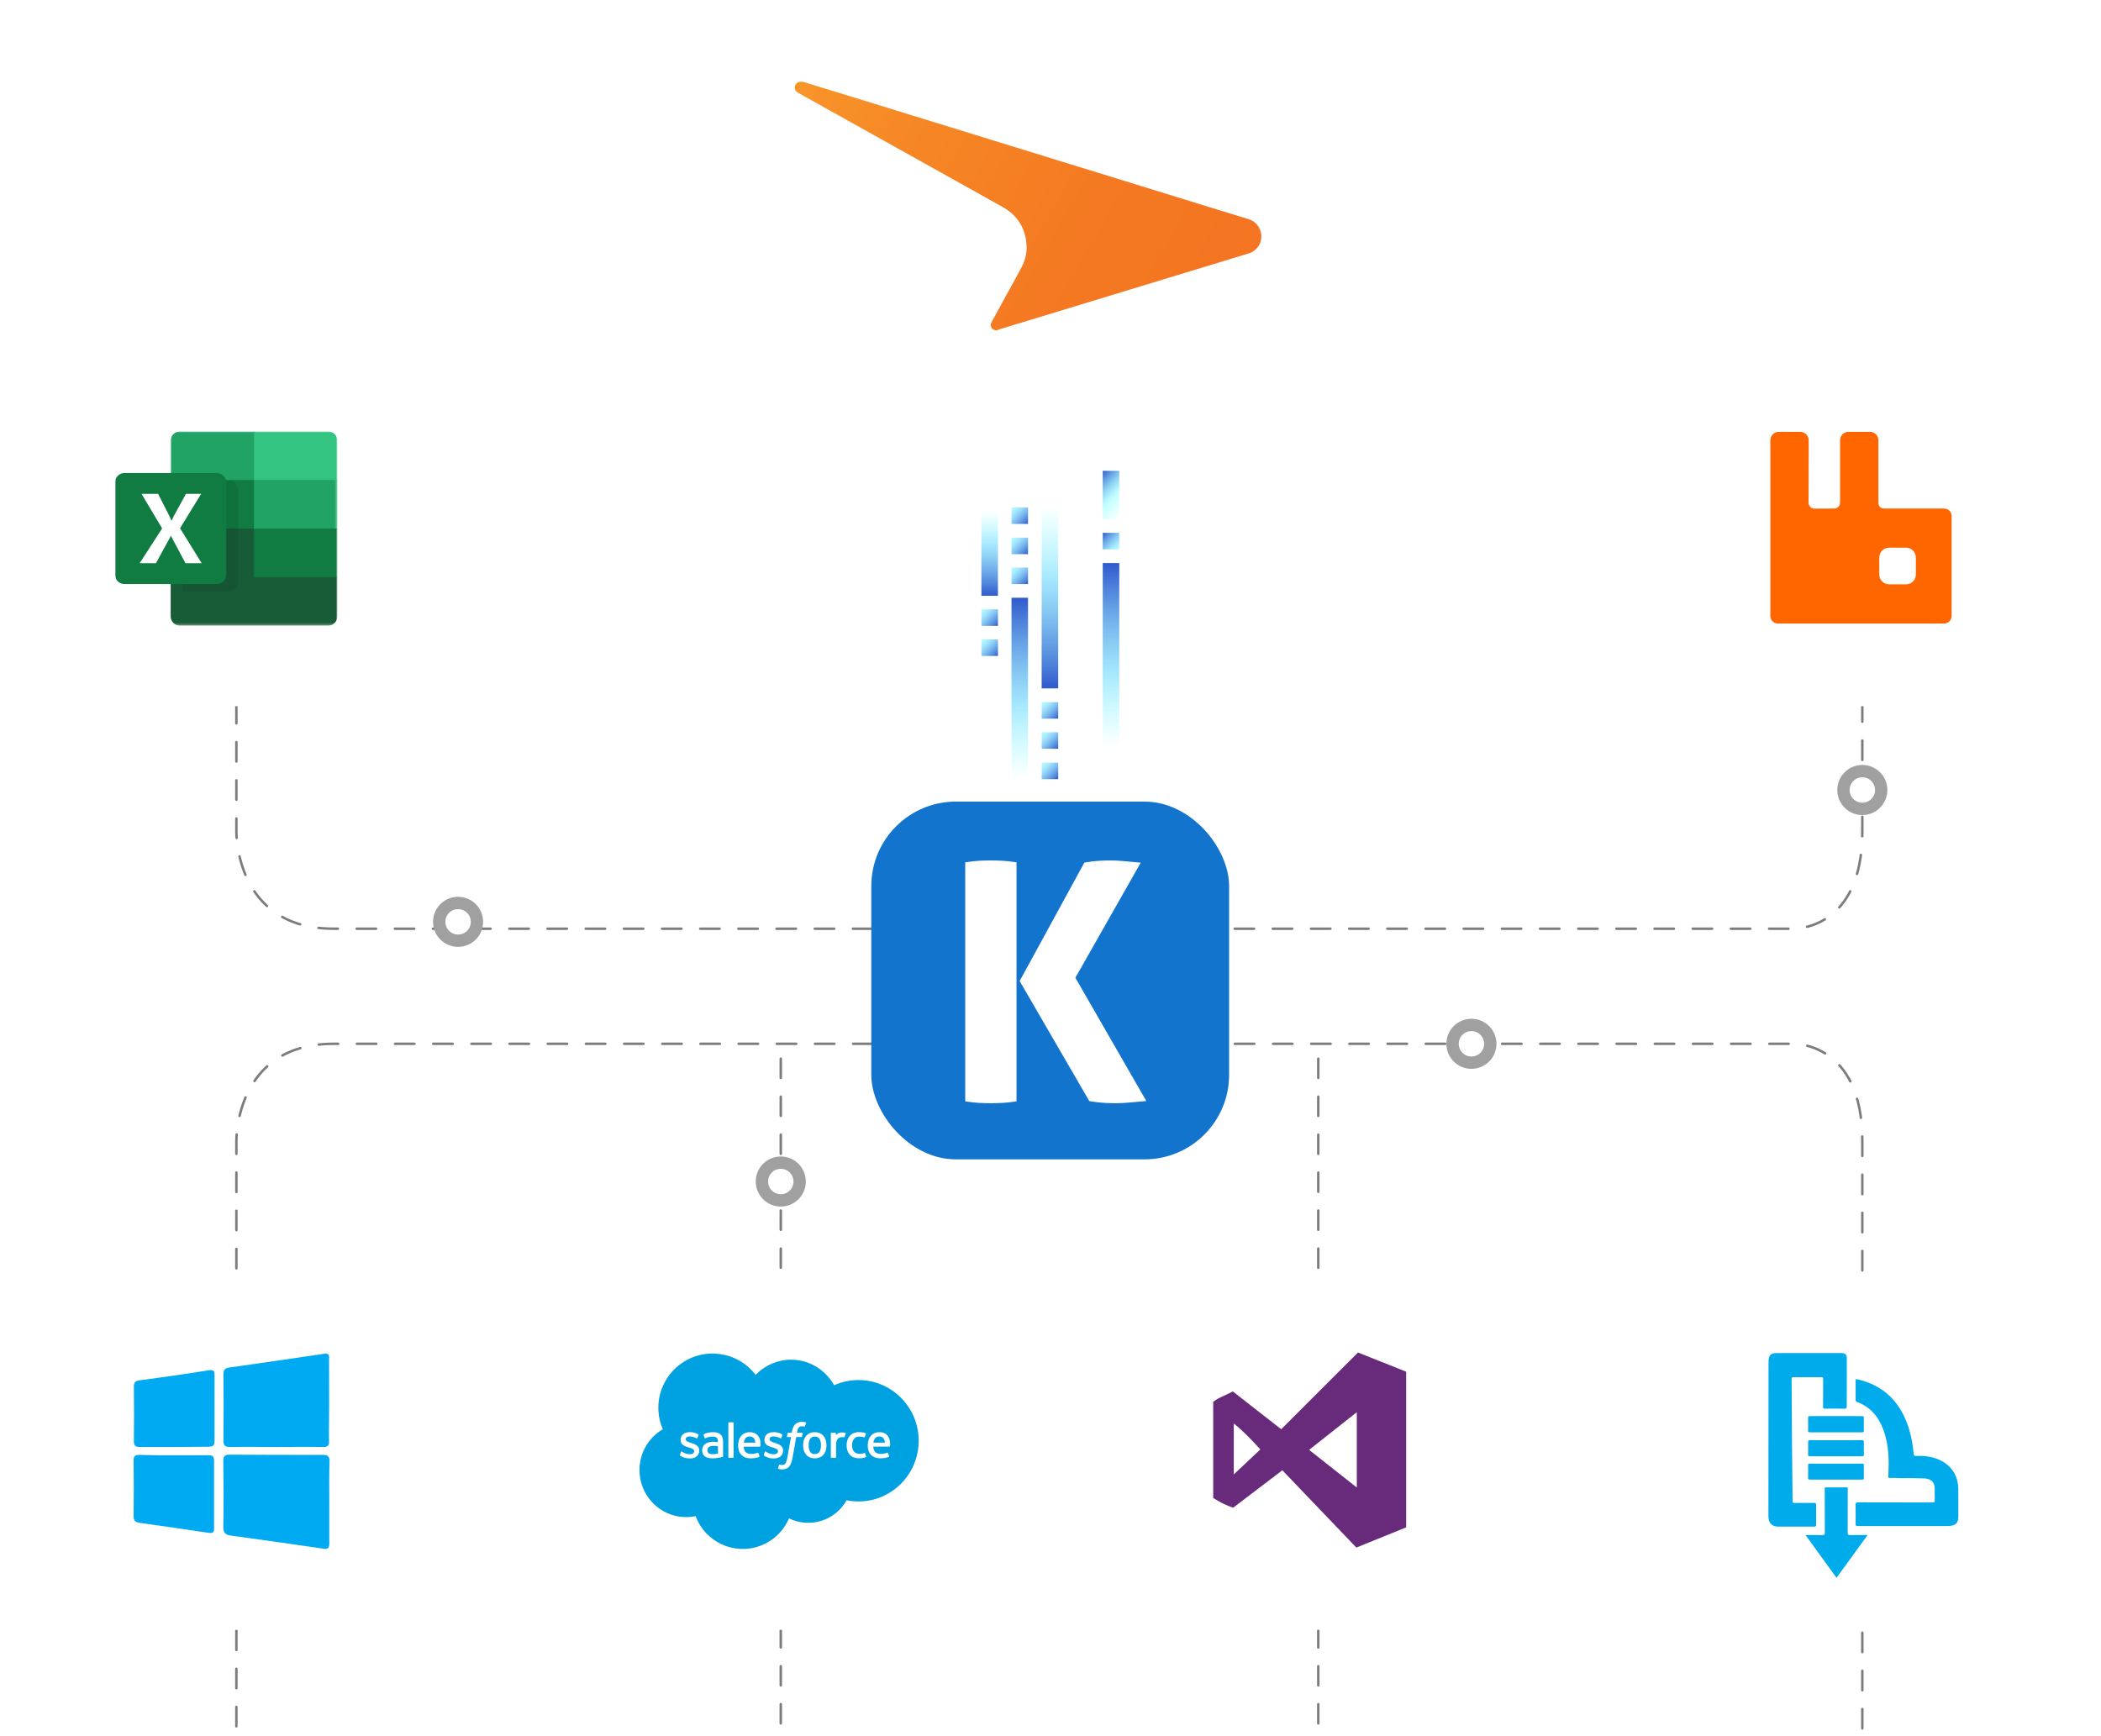 <?xml version="1.0" encoding="UTF-8"?><svg xmlns="http://www.w3.org/2000/svg" width="852" height="704.12" xmlns:xlink="http://www.w3.org/1999/xlink" viewBox="0 0 852 704.12"><defs><filter id="b" filterUnits="userSpaceOnUse"><feOffset dx="0" dy="0"/><feGaussianBlur result="c" stdDeviation="8"/><feFlood flood-color="#000" flood-opacity=".13"/><feComposite in2="c" operator="in"/><feComposite in="SourceGraphic"/></filter><filter id="d" filterUnits="userSpaceOnUse"><feOffset dx="0" dy="0"/><feGaussianBlur result="e" stdDeviation="8"/><feFlood flood-color="#000" flood-opacity=".13"/><feComposite in2="e" operator="in"/><feComposite in="SourceGraphic"/></filter><filter id="f" filterUnits="userSpaceOnUse"><feOffset dx="0" dy="0"/><feGaussianBlur result="g" stdDeviation="8"/><feFlood flood-color="#000" flood-opacity=".13"/><feComposite in2="g" operator="in"/><feComposite in="SourceGraphic"/></filter><filter id="h" filterUnits="userSpaceOnUse"><feOffset dx="0" dy="0"/><feGaussianBlur result="i" stdDeviation="8"/><feFlood flood-color="#000" flood-opacity=".13"/><feComposite in2="i" operator="in"/><feComposite in="SourceGraphic"/></filter><filter id="j" filterUnits="userSpaceOnUse"><feOffset dx="0" dy="0"/><feGaussianBlur result="k" stdDeviation="8"/><feFlood flood-color="#000" flood-opacity=".13"/><feComposite in2="k" operator="in"/><feComposite in="SourceGraphic"/></filter><filter id="l" filterUnits="userSpaceOnUse"><feOffset dx="0" dy="0"/><feGaussianBlur result="m" stdDeviation="8"/><feFlood flood-color="#000" flood-opacity=".13"/><feComposite in2="m" operator="in"/><feComposite in="SourceGraphic"/></filter><linearGradient id="o" x1="530.145" y1="748.075" x2="530.145" y2="674.669" gradientTransform="translate(-116.61 -432.231)" gradientUnits="userSpaceOnUse"><stop offset="0" stop-color="#6cffff" stop-opacity="0"/><stop offset=".405" stop-color="#6ad8fd" stop-opacity=".6"/><stop offset="1" stop-color="#2f59cc"/></linearGradient><linearGradient id="p" x1="567.148" y1="735.409" x2="567.148" y2="660.602" gradientTransform="translate(-116.61 -432.231)" gradientUnits="userSpaceOnUse"><stop offset="0" stop-color="#6cffff" stop-opacity="0"/><stop offset=".405" stop-color="#6ad8fd" stop-opacity=".6"/><stop offset="1" stop-color="#2f59cc"/></linearGradient><linearGradient id="q" x1="-384.719" y1="655.049" x2="-378.018" y2="648.348" gradientTransform="translate(69.18 -432.231) rotate(-180) scale(1 -1)" gradientUnits="userSpaceOnUse"><stop offset="0" stop-color="#6cffff" stop-opacity=".5"/><stop offset=".249" stop-color="#6ad8fd" stop-opacity=".6"/><stop offset="1" stop-color="#2f59cc"/></linearGradient><linearGradient id="r" x1="-387.909" y1="639.535" x2="-374.768" y2="626.394" gradientTransform="translate(69.18 -432.231) rotate(-180) scale(1 -1)" gradientUnits="userSpaceOnUse"><stop offset="0" stop-color="#6cffff" stop-opacity="0"/><stop offset=".413" stop-color="#6cffff" stop-opacity=".4"/><stop offset="1" stop-color="#2f59cc"/></linearGradient><linearGradient id="s" x1="-590.297" y1="1184.057" x2="-590.297" y2="1109.251" gradientTransform="translate(-164.53 1388.445) rotate(-180)" xlink:href="#o"/><linearGradient id="t" x1="-565.864" y1="1181.46" x2="-565.864" y2="1146.807" gradientTransform="translate(-164.53 1388.445) rotate(-180)" xlink:href="#o"/><linearGradient id="u" x1="691.814" y1="1110.337" x2="698.514" y2="1103.636" gradientTransform="translate(-293.83 1357.475) scale(1 -1)" xlink:href="#q"/><linearGradient id="v" x1="691.844" y1="1098.106" x2="698.544" y2="1091.405" gradientTransform="translate(-293.83 1357.475) scale(1 -1)" xlink:href="#q"/><linearGradient id="w" x1="716.246" y1="1072.7" x2="722.947" y2="1065.999" gradientTransform="translate(-293.83 1357.475) scale(1 -1)" xlink:href="#q"/><linearGradient id="x" x1="716.276" y1="1060.469" x2="722.977" y2="1053.768" gradientTransform="translate(-293.83 1357.475) scale(1 -1)" xlink:href="#q"/><linearGradient id="y" x1="716.276" y1="1048.143" x2="722.977" y2="1041.442" gradientTransform="translate(-293.83 1357.475) scale(1 -1)" xlink:href="#q"/><linearGradient id="z" x1="704.015" y1="1151.683" x2="710.716" y2="1144.982" gradientTransform="translate(-293.83 1357.475) scale(1 -1)" xlink:href="#q"/><linearGradient id="aa" x1="704.045" y1="1139.389" x2="710.745" y2="1132.688" gradientTransform="translate(-293.83 1357.475) scale(1 -1)" xlink:href="#q"/><linearGradient id="ab" x1="704.045" y1="1127.264" x2="710.745" y2="1120.563" gradientTransform="translate(-293.83 1357.475) scale(1 -1)" xlink:href="#q"/><linearGradient id="ax" x1="322.322" y1="34.806" x2="491.496" y2="132.479" gradientUnits="userSpaceOnUse"><stop offset="0" stop-color="#f89529"/><stop offset=".259" stop-color="#f68725"/><stop offset=".663" stop-color="#f47922"/><stop offset="1" stop-color="#f47421"/></linearGradient><mask id="bl" x="69.212" y="174.981" width="67.594" height="46.507" maskUnits="userSpaceOnUse"><g id="bm"><path id="bn" d="m69.212,174.982h67.594v46.505h-67.594v-46.505Z" style="fill:#fff; fill-rule:evenodd;"/></g></mask><mask id="bo" x="46.681" y="174.982" width="90.125" height="78.766" maskUnits="userSpaceOnUse"><g id="bp"><path id="bq" d="m46.681,253.748h90.125v-78.766H46.681v78.766Z" style="fill:#fff; fill-rule:evenodd;"/></g></mask><mask id="br" x="46.681" y="174.981" width="90.125" height="78.766" maskUnits="userSpaceOnUse"><g id="bs"><path id="bt" d="m46.681,253.748h90.125v-78.766H46.681v78.766Z" style="fill:#fff; fill-rule:evenodd;"/></g></mask><mask id="bu" x="46.681" y="174.982" width="90.125" height="78.766" maskUnits="userSpaceOnUse"><g id="bv"><path id="bw" d="m46.681,253.748h90.125v-78.766H46.681v78.766Z" style="fill:#fff; fill-rule:evenodd;"/></g></mask><mask id="bx" x="46.681" y="174.982" width="90.125" height="78.766" maskUnits="userSpaceOnUse"><g id="by"><path id="bz" d="m46.681,253.748h90.125v-78.766H46.681v78.766Z" style="fill:#fff; fill-rule:evenodd;"/></g></mask><mask id="ca" x="51.037" y="179.778" width="72.097" height="76" maskUnits="userSpaceOnUse"><g id="cb"><path id="cc" d="m51.037,246.345h72.097v-66.329H51.037v66.329Z" style="fill:#fff; fill-rule:evenodd;"/></g></mask><filter id="cd" filterUnits="userSpaceOnUse"><feOffset dx="5" dy="3"/><feGaussianBlur result="ce" stdDeviation="5"/><feFlood flood-color="#000" flood-opacity="1"/><feComposite in2="ce" operator="in"/><feComposite in="SourceGraphic"/></filter><mask id="cf" x="46.681" y="174.982" width="90.125" height="78.766" maskUnits="userSpaceOnUse"><g id="cg"><path id="ch" d="m46.681,253.748h90.125v-78.766H46.681v78.766Z" style="fill:#fff; fill-rule:evenodd;"/></g></mask><mask id="ci" x="46.681" y="174.982" width="90.125" height="78.766" maskUnits="userSpaceOnUse"><g id="cj"><path id="ck" d="m46.681,253.748h90.125v-78.766H46.681v78.766Z" style="fill:#fff; fill-rule:evenodd;"/></g></mask></defs><g id="a"><line x1="534.593" y1="698.982" x2="534.593" y2="423.35" style="fill:none; stroke:#7c7c7c; stroke-dasharray:0 0 7.8 7.6; stroke-linecap:round; stroke-miterlimit:10;"/><line x1="316.623" y1="698.982" x2="316.623" y2="423.35" style="fill:none; stroke:#7c7c7c; stroke-dasharray:0 0 7.8 7.6; stroke-linecap:round; stroke-miterlimit:10;"/><path d="m95.859,700.169v-237.456s-.659-39.362,39.362-39.362h592.026s27.966-.882,27.966,39.362v240.907" style="fill:none; stroke:#7c7c7c; stroke-dasharray:0 0 7.88 7.6; stroke-linecap:round; stroke-miterlimit:10;"/><path d="m95.859,161.673v175.631s-.659,39.362,39.362,39.362h592.026s27.966.882,27.966-39.362v-179.082" style="fill:none; stroke:#7c7c7c; stroke-dasharray:0 0 7.88 7.6; stroke-linecap:round; stroke-miterlimit:10;"/><rect x="353.329" y="325.115" width="145.101" height="145.101" rx="34.298" ry="34.298" style="fill:#1274cc;"/><path d="m436.089,396.552l26.499-46.675-1.097-.095c-2.035-.177-3.978-.353-5.836-.531-1.872-.178-3.591-.268-5.111-.268-1.414,0-2.968.044-4.75.134-1.75.091-3.678.317-5.727.673l-.336.058-26.243,48.044,28.247,48.694.329.054c2.153.357,4.123.582,5.854.671,1.748.09,3.346.135,4.749.135,1.503,0,3.244-.09,5.178-.268,1.899-.179,3.867-.356,5.902-.531l1.105-.095-28.764-50Z" style="fill:#fff;"/><path d="m406.637,349.116c-3.439-.186-6.56-.167-9.638,0-1.628.091-3.304.273-4.982.538l-.596.095v96.929l.596.095c1.683.266,3.36.447,4.983.537,1.615.09,3.237.135,4.819.135s3.204-.045,4.819-.135c1.621-.09,3.298-.271,4.983-.537l.596-.095v-96.929l-.596-.095c-1.68-.265-3.357-.447-4.984-.538Z" style="fill:#fff;"/><rect x="680.968" y="516.181" width="144.845" height="144.845" rx="34.298" ry="34.298" style="fill:#fff; filter:url(#b);"/><rect x="24.786" y="516.181" width="144.845" height="144.845" rx="34.298" ry="34.298" style="fill:#fff; filter:url(#d);"/><rect x="682.241" y="141.593" width="144.845" height="144.845" rx="34.298" ry="34.298" style="fill:#fff; filter:url(#f);"/><rect x="26.059" y="141.593" width="144.845" height="144.845" rx="34.298" ry="34.298" style="fill:#fff; filter:url(#h);"/><rect x="243.513" y="516.181" width="144.845" height="144.845" rx="34.298" ry="34.298" style="fill:#fff; filter:url(#j);"/><rect x="462.241" y="516.181" width="144.845" height="144.845" rx="34.298" ry="34.298" style="fill:#fff; filter:url(#l);"/><circle cx="185.761" cy="373.882" r="7.654" style="fill:#fff; stroke:#a0a0a0; stroke-miterlimit:10; stroke-width:5px;"/><circle cx="755.214" cy="320.411" r="7.654" style="fill:#fff; stroke:#a0a0a0; stroke-miterlimit:10; stroke-width:5px;"/><circle cx="596.695" cy="423.35" r="7.654" style="fill:#fff; stroke:#a0a0a0; stroke-miterlimit:10; stroke-width:5px;"/><circle cx="316.623" cy="479.204" r="7.654" style="fill:#fff; stroke:#a0a0a0; stroke-miterlimit:10; stroke-width:5px;"/></g><g id="n"><rect x="410.185" y="242.438" width="6.701" height="73.406" style="fill:url(#o);"/><rect x="447.188" y="228.371" width="6.701" height="74.806" style="fill:url(#p);"/><rect x="447.188" y="216.107" width="6.701" height="6.701" style="fill:url(#q);"/><rect x="447.188" y="190.963" width="6.701" height="19.581" style="fill:url(#r);"/><rect x="422.416" y="204.387" width="6.701" height="74.806" style="fill:url(#s);"/><rect x="397.984" y="206.985" width="6.701" height="34.653" style="fill:url(#t);"/><rect x="397.984" y="247.138" width="6.701" height="6.701" style="fill:url(#u);"/><rect x="397.984" y="259.339" width="6.701" height="6.701" style="fill:url(#v);"/><rect x="422.416" y="284.775" width="6.701" height="6.701" style="fill:url(#w);"/><rect x="422.416" y="296.976" width="6.701" height="6.701" style="fill:url(#x);"/><rect x="422.416" y="309.302" width="6.701" height="6.701" style="fill:url(#y);"/><rect x="410.185" y="205.792" width="6.701" height="6.701" style="fill:url(#z);"/><rect x="410.185" y="218.056" width="6.701" height="6.701" style="fill:url(#aa);"/><rect x="410.185" y="230.181" width="6.701" height="6.701" style="fill:url(#ab);"/></g><g id="aw"><path id="ay" d="m403.854,134.038c-.127-.053-.25-.126-.382-.156-1.468-.33-2.141-1.793-1.42-3.118,1.948-3.578,3.899-7.155,5.854-10.729,2.138-3.909,4.337-7.786,6.407-11.731,1.629-3.103,2.286-6.44,1.898-9.955-.72-6.519-4.035-11.281-9.728-14.457-10.36-5.779-20.712-11.572-31.07-17.356-13.004-7.262-26.01-14.52-39.014-21.781-4.276-2.388-8.55-4.781-12.823-7.174-.96-.538-1.46-1.503-1.275-2.435.22-1.108.977-1.858,2.126-1.978.518-.054,1.084-.032,1.578.119,12.701,3.892,25.396,7.8,38.09,11.716,15.623,4.82,31.241,9.655,46.863,14.476,13.842,4.272,27.688,8.531,41.529,12.803,10.434,3.22,20.863,6.457,31.297,9.677,7.37,2.275,14.738,4.559,22.122,6.786,2.186.659,3.838,1.881,4.846,3.925,1.964,3.982-.064,8.78-4.307,10.087-7.773,2.395-15.562,4.738-23.342,7.108-16.061,4.893-32.121,9.79-48.182,14.683-10.004,3.047-20.011,6.087-30.014,9.136-.281.086-.542.234-.812.353h-.241Z" style="fill:url(#ax);"/></g><g id="az"><g id="ba"><g id="bb"><g id="bc"><path id="bd" d="m133.53,609.39v16.66c0,1.951-.6,2.351-2.451,2.051-12.407-1.851-24.965-3.552-37.472-5.303-2.251-.3-3.052-1.101-3.052-3.552.2-8.855.1-17.761,0-26.716,0-1.951.6-2.551,2.551-2.551,12.808.1,25.415.1,37.972.1,2.051,0,2.551.8,2.551,2.652-.2,5.603-.1,11.107-.1,16.66h0Z" style="fill:#00aaf2;"/><path id="be" d="m112.268,586.877c-6.304,0-12.607-.1-18.911,0-1.951,0-2.752-.4-2.752-2.652.1-9.055.1-17.961,0-26.916,0-1.751.6-2.351,2.251-2.652,12.908-1.851,25.815-3.652,38.723-5.603,2.251-.3,1.851,1.201,1.851,2.451,0,8.005.1,16.16,0,24.164,0,2.952-.1,5.904,0,8.855.1,1.851-.6,2.351-2.351,2.351-6.204-.1-12.507,0-18.811,0h0Z" style="fill:#00aaf2;"/><path id="bf" d="m70.543,590.229h14.108c1.501,0,2.151.5,2.151,2.051v27.816c0,1.601-.7,1.751-2.151,1.601-9.355-1.401-18.711-2.752-28.017-4.052-1.851-.3-2.451-.9-2.451-2.852.1-7.404.1-14.809,0-22.363,0-1.851.5-2.351,2.351-2.351,4.753.15,9.306.15,14.008.15h0Z" style="fill:#00aaf2;"/><path id="bg" d="m70.543,586.877h-13.908c-1.751,0-2.351-.6-2.351-2.451.1-7.304.1-14.609,0-21.963,0-1.751.5-2.351,2.351-2.652,9.355-1.201,18.711-2.551,28.017-4.052,2.151-.3,2.351.4,2.351,2.151v26.616c0,1.951-.8,2.251-2.551,2.251-4.653,0-9.355.1-13.908.1h0Z" style="fill:#00aaf2;"/></g></g><path id="bh" d="m550.022,627.667c-9.91-10.355-19.768-20.655-30.001-31.348-6.893,5.248-13.416,10.214-19.919,15.164-3.009-.914-5.497-2.304-8.119-3.936v-38.992c2.325-1.873,5.282-2.664,7.919-4.242,6.592,5.15,12.978,10.141,19.653,15.356,10.297-10.291,20.617-20.605,31.137-31.118,6.601,2.63,12.913,5.144,19.543,7.786v63.131c-6.173,2.504-12.623,5.121-20.211,8.199Zm.191-24.36v-30.547c-6.688,5.284-12.79,10.104-19.342,15.28,6.508,5.137,12.493,9.861,19.342,15.267Zm-39.111-15.452c-3.285-3.526-6.572-7.156-10.777-10.512v20.66c3.397-3.199,6.986-6.578,10.777-10.148Z" style="fill:#682b7b;"/><g id="bi"><path d="m717.17,552.621c0-.238.005-.477.021-.714.155-2.379.917-3.125,3.275-3.127,8.697-.008,17.395-.006,26.092-.001,1.703.001,2.374.599,2.371,2.07-.015,6.492-.049,12.984-.027,19.477.003.841-.24,1.032-1.04,1.016-2.59-.05-5.183-.038-7.773-.004-.626.008-.8-.173-.795-.798.028-3.723.001-7.446.027-11.168.004-.603-.124-.814-.774-.809-3.753.032-7.506.026-11.259.004-.565-.003-.761.132-.76.734.018,11.168.289,44.255.403,49.63.013.627.283.642.753.639,2.651-.014,5.302.016,7.952-.022.665-.009.862.162.852.841-.04,2.65-.041,5.301.001,7.952.011.692-.211.835-.861.831-4.766-.027-9.531.001-14.297.001-4.016,0-4.205-2.901-4.205-4.768,0-3.273.042-53.683.043-61.784Z" style="fill:#00abec;"/><path d="m753.402,618.949c-.753.004-.941-.205-.928-.939.045-2.531.054-5.063-.003-7.594-.019-.828.144-1.087,1.041-1.084,10.007.038,20.015.011,30.023.046.878.003,1.1-.229,1.057-1.078-.074-1.456-.007-2.918-.024-4.377-.03-2.705-1.201-3.981-3.914-4.292-3.12-.147-5.691-.133-9.204-.106-1.755-.019-3.511-.155-5.266-.098-.556.018-.456-.333-.446-.646.053-1.636.154-3.075.163-4.712.029-4.94-.493-9.804-2.258-14.463-1.948-5.14-5.262-8.996-10.516-10.976-.432-.163-.658-.345-.65-.877.035-2.591.036-5.182.002-7.773-.009-.675.195-.685.771-.552,10.933,2.527,17.585,9.502,20.855,20.007,1.039,3.337,1.628,6.764,1.929,10.237.065.753.37.845.991.825,2.995-.098,5.933.159,8.758,1.298,5.357,2.16,8.352,6.534,8.352,12.299 0,3.663-.009,7.326.01,10.989,0,2.651-1.032,3.851-4.554,3.851-6.016,0-30.142-.019-36.188.013Z" style="fill:#00abec;"/><path d="m734.025,580.928c-.611.005-.826-.144-.809-.787.044-1.694.035-3.391.003-5.086-.01-.546.154-.709.704-.708,7.08.017,14.159.015,21.239.002.496-.001.678.134.671.649-.025,1.754-.033,3.51.003,5.264.013.605-.257.663-.752.661-3.51-.016-17.55-.022-21.06.004Z" style="fill:#00abec;"/><path d="m755.004,584.113c.688-.007.853.2.835.855-.044,1.666-.031,3.335-.005,5.002.008.503-.145.664-.657.662-7.088-.015-14.175-.016-21.263.002-.56.001-.703-.179-.694-.715.031-1.667.038-3.336-.003-5.002-.015-.621.161-.806.791-.801,3.514.029,17.511.034,20.995-.003Z" style="fill:#00abec;"/><path d="m734.073,600.108c-.645.006-.883-.126-.86-.826.055-1.665.034-3.333.008-4.999-.008-.494.122-.665.643-.664,7.113.016,14.226.014,21.338.003.442-.001.638.094.631.586-.025,1.755-.035,3.512.004,5.267.014.646-.334.624-.783.623-3.512-.008-17.499-.021-20.981.01Z" style="fill:#00abec;"/><path d="m750.214,622.598c-.738.016-.936-.171-.931-.922.034-5.834.02-18.416.02-18.416h-9.325s-.018,12.536.025,18.34c.006.851-.257,1.016-1.037.998-2.196-.051-4.393-.018-6.8-.018,4.261,5.876,8.4,11.583,12.588,17.358,4.221-5.818,8.367-11.531,12.594-17.358-2.498,0-4.817-.032-7.134.018Z" style="fill:#00abec;"/></g><path id="bj" d="m788.383,206.242h-24.431c-1.226-.001-2.22-.994-2.221-2.221v-25.462c0-1.885-1.529-3.415-3.413-3.415h-8.721c-1.886,0-3.414,1.53-3.414,3.415v25.307c0,1.313-1.062,2.38-2.374,2.386l-8.006.038c-1.324.007-2.4-1.067-2.397-2.39l.05-25.335c.004-1.888-1.525-3.421-3.413-3.421h-8.714c-1.886,0-3.414,1.53-3.414,3.415v71.296c0,1.675,1.357,3.032,3.03,3.032h67.439c1.675,0,3.032-1.357,3.032-3.032v-40.582c0-1.675-1.357-3.032-3.032-3.032Zm-11.457,26.769c0,2.195-1.78,3.975-3.975,3.975h-6.892c-2.195,0-3.975-1.78-3.975-3.975v-6.892c0-2.195,1.78-3.975,3.975-3.975h6.892c2.195,0,3.975,1.78,3.975,3.975v6.892h0Z" style="fill:#f60;"/><g id="bk"><path d="m304.03,582.61c-.751-.043-1.467.32-1.876.951-.286.472-.468,1-.531,1.548h4.681c-.013-.544-.163-1.077-.435-1.548-.394-.628-1.098-.993-1.838-.951Z" style="fill:#00a1e0;"/><path d="m330.415,582.651c-.862,0-1.477.297-1.879.91s-.613,1.503-.613,2.626.206,2.011.613,2.634,1.017.92,1.879.92,1.48-.3,1.887-.92.623-1.51.623-2.634h0c0-1.124-.208-2.006-.62-2.626s-1.027-.91-1.889-.91Z" style="fill:#00a1e0;"/><path d="m291.135,586.571c-.589-.091-1.184-.142-1.78-.152-1.34-.018-1.909.478-1.904.475-.402.294-.623.775-.585,1.271-.016.297.051.592.196.852.098.154.227.287.379.389h0s.587.465,1.925.384c.598-.038,1.193-.117,1.78-.236h0l-.01-2.982Z" style="fill:#00a1e0;"/><path d="m356.577,582.61c-.75-.043-1.466.32-1.874.951-.288.471-.469 1-.531,1.548h4.681c-.014-.545-.164-1.077-.437-1.548-.394-.628-1.098-.993-1.838-.951Z" style="fill:#00a1e0;"/><path d="m348.126,559.726c-3.402-.004-6.766.711-9.872,2.098-3.47-6.186-9.992-10.353-17.464-10.353-5.427.004-10.615,2.233-14.355,6.165-7.359-9.656-21.152-11.518-30.808-4.159-8.034,6.123-10.861,16.932-6.853,26.204-5.866,3.44-9.463,9.736-9.448,16.536,0,10.546,8.459,19.091,18.895,19.091,1.305.002,2.606-.134,3.882-.404,3.885,10.549,15.586,15.951,26.135,12.066,5.271-1.941,9.506-5.975,11.701-11.146,8.51,4.147,18.777.924,23.39-7.343,1.583.32,3.193.481,4.808.48,13.475,0,24.407-11.024,24.407-24.621s-10.943-24.616-24.42-24.616Zm-64.56,28.569c0,1.988-1.442,3.224-3.763,3.224-1.177.03-2.342-.242-3.384-.791-.223-.118-.44-.249-.648-.392-.023-.03-.119-.069-.048-.254h0l.458-1.271c.018-.101.115-.168.215-.15.033.006.064.021.09.043.127.076.221.147.384.254.893.57,1.933.87,2.993.862,1.017,0,1.635-.536,1.635-1.256v-.038c0-.788-.964-1.083-2.08-1.426l-.254-.074c-1.526-.44-3.17-1.068-3.17-3.008v-.041c0-1.838,1.482-3.122,3.608-3.122h.231c1.169-.003,2.318.306,3.328.895.095.046.142.153.112.254-.041.114-.427,1.154-.473,1.271-.081.219-.305.074-.305.074-.912-.478-1.922-.739-2.952-.763-.9,0-1.48.478-1.48,1.126v.038c0,.763.994,1.081,2.146,1.457l.198.064c1.526.483,3.153,1.149,3.153,2.987l.008.036Zm9.509,2.586l-.46.117c-.219.051-1.017.208-1.653.32-.659.11-1.325.166-1.993.165-.584.005-1.166-.054-1.736-.178-.48-.1-.935-.296-1.337-.577-.365-.263-.659-.613-.857-1.017-.211-.47-.313-.982-.3-1.498-.034-1.034.456-2.015,1.302-2.611.415-.292.879-.507,1.37-.636.528-.139,1.071-.208,1.617-.206.412,0,.763,0,1.017.03h0s.508.046,1.081.127v-.277c0-.875-.18-1.289-.539-1.564-.358-.275-.913-.425-1.622-.425,0,0-1.597-.02-2.86.666-.034.021-.07.039-.107.053-.086.032-.181-.011-.213-.097-.001-.003-.002-.007-.003-.01l-.463-1.248c-.046-.087-.022-.195.056-.254.592-.463,2.034-.74,2.034-.74.58-.102,1.168-.156,1.757-.163,1.312,0,2.324.305,3.013.908.689.603,1.045,1.581,1.045,2.896v6c.008.098-.054.188-.147.216h0Zm4.404.188c.006.104-.074.192-.178.198-.004 0-.007 0-.01 0h-1.739c-.104 0-.188-.084-.188-.188,0-.004,0-.007 0-.01v-14.004c-.004-.105.078-.194.183-.198.002,0,.004-0.0.005-0h1.739c.105.001.19.088.188.193,0,.002,0,.004-0.0.005v14.004Zm10.866-4.505c-.011.097-.093.17-.191.17h-6.562c.043.997.28,1.703.763,2.184s1.228.763,2.242.763c.923.037,1.842-.128,2.695-.483.097-.041.209.004.25.101.002.004.003.007.004.011l.427,1.203c.086.201.018.272-.056.313-.409.229-1.409.651-3.305.656-.811.02-1.619-.111-2.382-.384-1.256-.455-2.221-1.48-2.601-2.761-.205-.679-.307-1.385-.3-2.095-.004-.709.094-1.414.29-2.095.177-.622.479-1.202.887-1.703.412-.491.929-.885,1.513-1.152.683-.297,1.422-.441,2.166-.422.646-.001,1.285.129,1.879.381.476.229.9.552,1.246.951.387.442.673.962.839,1.526h0c.257.923.324,1.888.196,2.837Zm2.067,4.165c-.222-.119-.438-.249-.646-.392-.023-.03-.119-.069-.048-.254h0l.458-1.271c.032-.106.144-.167.25-.135.021.006.04.016.058.028.122.081.219.147.381.254.893.571,1.933.87,2.993.862,1.017,0,1.635-.536,1.635-1.256v-.038c0-.788-.964-1.083-2.082-1.426l-.254-.074c-1.526-.44-3.17-1.068-3.17-3.008v-.041c0-1.838,1.485-3.122,3.61-3.122h.231c1.169-.003,2.318.306,3.328.895.095.046.142.153.112.254-.041.114-.427,1.154-.473,1.271-.081.219-.305.074-.305.074-.912-.477-1.922-.738-2.952-.763-.9,0-1.48.478-1.48,1.126v.038c0,.763.994,1.081,2.143,1.457l.198.064c1.526.483,3.155,1.149,3.155,2.987v.038c0,1.988-1.442,3.224-3.763,3.224-1.175.028-2.339-.245-3.379-.793h0Zm15.092-9.448l-.254,1.363c-.015.111-.11.193-.221.193h-2.141l-1.487,8.36c-.126.75-.319,1.487-.577,2.202-.184.541-.473,1.041-.852,1.47-.329.377-.745.666-1.213.844-.519.176-1.064.262-1.612.254-.323.01-.646-.02-.961-.089-.203-.048-.403-.106-.6-.175-.095-.045-.14-.156-.102-.254.048-.13.435-1.192.488-1.332.035-.093.139-.141.232-.106.001.001.003.001.004.002.114.052.233.09.356.114.173.035.348.054.524.059.259.004.516-.034.763-.112.244-.086.455-.248.6-.463.201-.285.356-.6.458-.933.176-.528.307-1.07.394-1.619l1.472-8.21h-1.447c-.173,0-.229-.084-.211-.211l.241-1.368c.017-.109.111-.189.221-.188h1.49l.079-.445c.224-1.317.666-2.319,1.319-2.977.653-.658,1.592-.997,2.779-.997.299-.003.598.02.892.069.219.038.436.089.648.155h0c.093.023.149.117.125.21-.002.006-.004.013-.006.019l-.508,1.378c-.041.102-.071.165-.285.102-.11-.034-.222-.062-.336-.084-.177-.035-.358-.053-.539-.053-.239-.004-.476.031-.704.102-.207.068-.396.185-.549.341-.204.196-.361.435-.46.699-.157.484-.273.979-.348,1.482h2.1c.188-.005.241.074.226.201Zm9.361,6.984c-.176.615-.476,1.188-.882,1.683-.405.482-.915.867-1.49,1.124-1.332.542-2.823.542-4.154,0-.575-.257-1.085-.641-1.49-1.124-.407-.494-.707-1.067-.882-1.683-.38-1.363-.38-2.804,0-4.167.177-.615.477-1.188.882-1.683.407-.482.916-.869,1.49-1.131,1.329-.556,2.825-.556,4.154,0,.574.263,1.083.649,1.49,1.131.406.494.706,1.067.88,1.683.196.677.293,1.38.287,2.085.005.706-.091,1.409-.285,2.087v-.005Zm8.108-6.865h0c-.061.178-.379,1.078-.493,1.378-.041.114-.112.191-.239.175-.236-.053-.477-.083-.72-.089-.298-0-.596.042-.882.125-.305.096-.583.263-.811.488-.262.274-.458.605-.572.966-.16.559-.234,1.14-.219,1.721v4.904c0,.11-.088.2-.198.201h-1.714c-.11-.001-.2-.09-.201-.201v-9.788c-.006-.105.075-.195.18-.201.003-0.0.005-0.0.008-0h1.683c.105.001.19.088.188.193,0,.003-0.0.005-0.0.008v.798c.302-.356.682-.636,1.111-.819.529-.239,1.113-.333,1.691-.272.372.027.741.09,1.101.188.089.041.129.146.088.236-.001.001-.001.002-.002.003v-.015Zm8.204,9.572c-.878.324-1.807.491-2.743.491-1.681,0-2.97-.486-3.826-1.442-.857-.956-1.292-2.25-1.292-3.859-.005-.707.101-1.411.315-2.085.198-.619.518-1.192.943-1.683.432-.486.965-.872,1.561-1.131.683-.289,1.419-.431,2.161-.417.486-.003.973.03,1.454.099.44.07.873.179,1.294.325.092.024.148.118.124.21-.001.005-.003.011-.005.016-.18.508-.308.857-.475,1.327-.074.198-.226.132-.226.132-.658-.205-1.345-.304-2.034-.292-.961,0-1.681.32-2.151.946s-.742,1.454-.745,2.542c0,1.208.297,2.1.831,2.652s1.271.829,2.217.829c.356.002.711-.023,1.063-.076.309-.052.612-.138.903-.254.091-.043.201-.004.243.088.004.009.008.019.011.029h0l.475,1.314c.047.086.016.194-.07.242-.009.005-.019.009-.029.013v-.015Zm9.717-4.424c-.011.097-.093.17-.191.17h-6.562c.041.997.28,1.703.763,2.184s1.226.763,2.242.763c.923.036,1.842-.129,2.695-.483.095-.042.206.001.248.096.002.005.004.01.006.016l.427,1.203c.089.201.02.272-.053.313-.412.229-1.409.651-3.305.656-.81.019-1.617-.111-2.38-.384-.627-.232-1.192-.606-1.65-1.093-.438-.478-.763-1.048-.953-1.668-.205-.679-.305-1.386-.297-2.095-.005-.709.092-1.414.29-2.095.175-.623.477-1.203.887-1.703.412-.491.928-.884,1.51-1.152.683-.297,1.422-.441,2.166-.422.646-.001,1.286.129,1.881.381.475.229.898.552,1.243.951.388.441.675.962.842,1.526.256.928.321,1.899.191,2.853v-.015Z" style="fill:#00a1e0;"/></g><g style="mask:url(#bl);"><path d="m103.009,174.981h-30.043c-2.073,0-3.755,1.679-3.755,3.75v15.941l33.796,19.692,16.899,7.123,16.899-7.122v-19.692l-33.797-19.693v.001Z" style="fill:#21a366; fill-rule:evenodd;"/></g><g style="mask:url(#bo);"><path d="m69.212,214.364h33.797v-19.692h-33.797v19.692Z" style="fill:#107c41; fill-rule:evenodd;"/></g><g style="mask:url(#br);"><path d="m133.051,174.981h-30.043v19.692h33.796v-15.942c0-2.071-1.681-3.75-3.754-3.75" style="fill:#33c481; fill-rule:evenodd;"/></g><g style="mask:url(#bu);"><path d="m103.008,214.364h-33.796v35.634c0,2.07,1.681,3.749,3.755,3.749h60.084c2.074,0,3.755-1.679,3.755-3.749v-15.942l-33.796-19.692Z" style="fill:#185c37; fill-rule:evenodd;"/></g><g style="mask:url(#bx);"><path d="m103.008,234.056h33.797v-19.692h-33.797v19.692Z" style="fill:#107c41; fill-rule:evenodd;"/></g><g style="mask:url(#ca);"><path d="m88.323,191.859h-19.263v45.01h18.777c1.858,0,3.755-1.514,3.755-3.73v-37.632c-.005-1.743-1.612-3.642-3.268-3.647" style="fill-rule:evenodd; filter:url(#cd); isolation:isolate; opacity:.284;"/></g><g style="mask:url(#cf);"><path d="m50.435,191.859h37.553c2.074,0,3.755,1.68,3.755,3.75v37.51c0,2.071-1.681,3.75-3.755,3.75h-37.553c-2.074,0-3.755-1.679-3.755-3.75v-37.51c0-2.07,1.681-3.749,3.755-3.749" style="fill:#107c41; fill-rule:evenodd;"/></g><g style="mask:url(#ci);"><path d="m56.631,228.43l9.114-14.104-8.348-14.027h6.717l4.557,8.965c.418.85.706,1.484.864,1.902h.059c.301-.679.615-1.339.944-1.98l4.869-8.886h6.165l-8.562,13.947,8.778,14.183h-6.561l-5.264-9.845c-.248-.419-.458-.86-.628-1.316h-.079c-.153.446-.357.874-.609,1.274l-5.416,9.888h-6.601Z" style="fill:#fff; fill-rule:evenodd;"/></g></g></g></svg>